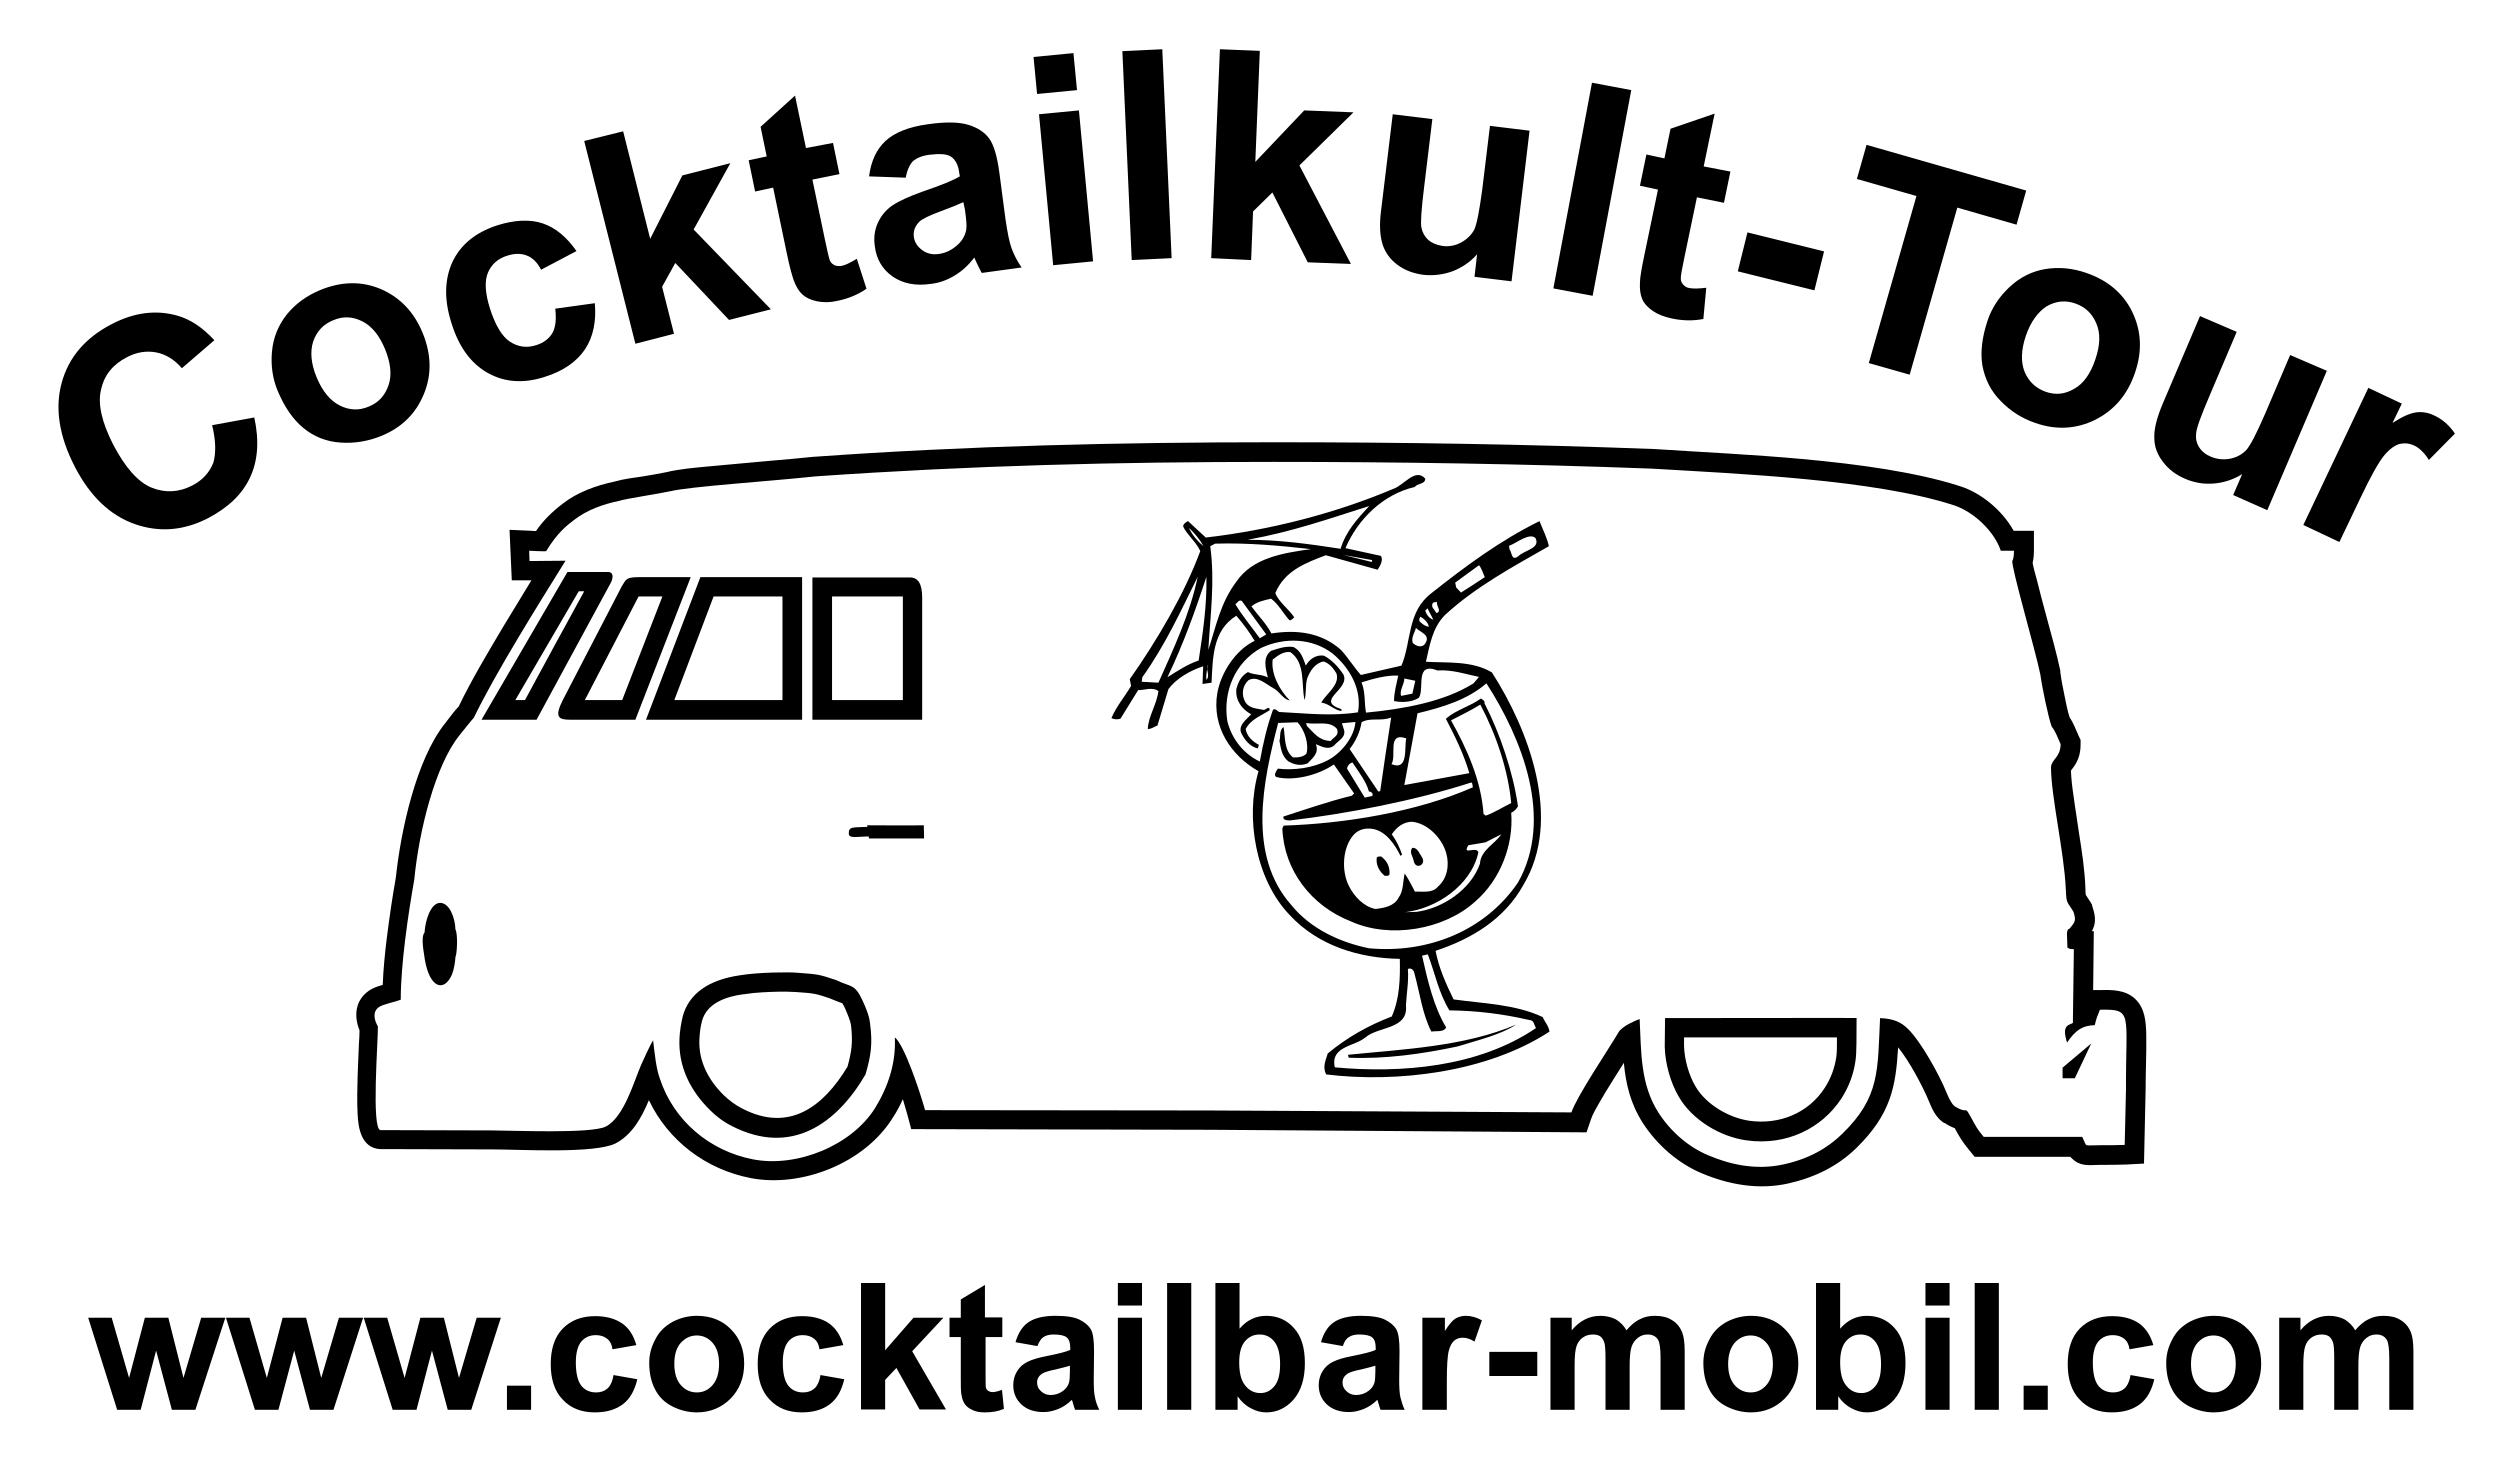 <?xml version="1.0" encoding="utf-8"?>
<!-- Generator: Adobe Illustrator 26.0.3, SVG Export Plug-In . SVG Version: 6.00 Build 0)  -->
<svg version="1.1" id="Ebene_1" xmlns="http://www.w3.org/2000/svg" xmlns:xlink="http://www.w3.org/1999/xlink" x="0px" y="0px"
	 viewBox="0 0 776.7 458.8" style="enable-background:new 0 0 776.7 458.8;" xml:space="preserve">
<style type="text/css">
	.st0{fill-rule:evenodd;clip-rule:evenodd;}
</style>
<path class="st0" d="M160.1,217.5h3c6.1-11.3,12.2-22.5,18.4-33.8h-1.7L160.1,217.5z M193.3,217.5l12.5-32.2c-2.3,0-4.5,0-6.8,0
	c-0.2,0-0.4,0-0.6,0c-5.6,10.7-11.1,21.5-16.7,32.2C185.5,217.5,189.4,217.5,193.3,217.5z M258.5,217.5h22c0-10.7,0-21.3,0-32
	c0-0.1,0-0.1,0-0.2h-22V217.5z M209.5,217.5h33.6v-32.2h-21.4L209.5,217.5z M263.3,331.4c1.3-4.7,1.7-7.7,1.1-12.8
	c-0.2-1.5-1.2-3.8-1.8-5.2c-0.2-0.4-0.6-1.3-0.9-1.7c-0.3-0.1-0.7-0.3-1.1-0.4c-1-0.4-2-0.8-3-1.2c-1.4-0.5-3-1-4.4-1.3
	c-1.9-0.4-4.1-0.4-6-0.6c-3.2-0.2-7.2-0.1-10.4,0.1c-1.9,0.1-3.8,0.3-5.7,0.6l-0.1,0l-0.1,0c-5.2,0.7-11.3,2.7-12.8,8.3
	c-0.5,1.8-0.7,3.7-0.8,5.5c-0.4,6.9,2.8,12.9,7.6,17.6c1.7,1.6,3.4,2.9,5.5,4C245,352,255.7,344,263.3,331.4z M570.7,322.3
	c-15.8,0-31.6,0-47.5,0l0,2.7c0.1,4.1,1.5,9.1,3.6,12.6c3.3,5.6,10.4,9.7,16.7,10.6c9.2,1.3,18.3-2.3,23.4-10.2
	c1.9-2.9,3.1-6.2,3.6-9.6c0.2-1.4,0.2-3,0.2-4.4C570.7,323.5,570.7,322.9,570.7,322.3z M649.9,289.3l0.6,0l-0.2,18.3l2.1,0
	c3.8-0.1,7.8-0.1,10.8,2.6c3.2,2.9,3.5,7.1,3.6,11.2c0.1,5.7-0.2,11.4-0.2,17.1l0,0.1l-0.5,22.9l-5.6,0.3c-2.6,0.1-5.3,0.1-7.9,0.1
	c-2.9,0-5.6,0.6-8.1-1.3c-0.5-0.4-0.9-0.8-1.3-1.2l-29.7,0l-1.8-2.2c-2-2.4-3-4.1-4.4-6.7c-1.1-0.4-2.1-0.9-3.1-1.6l-0.1,0l-0.1,0
	c-2.4-1.5-3.7-4.2-4.7-6.7c-1.7-4.2-6.1-12.6-9.6-16.8c-0.7,12.1-2.2,20.7-12.9,31.2c-5.9,5.8-13.2,9.3-21.3,11.1
	c-9.1,2-18.2,0.4-26.6-3.1c-7.5-3.1-14.1-8.9-18.5-15.7c-3.9-6.1-5.3-12.2-5.9-18.7c-1.1,1.8-2.3,3.6-3.4,5.4
	c-1.5,2.4-3,4.8-4.4,7.3c-0.8,1.4-1.9,3.3-2.4,4.8l-1.4,4.1L375.9,351l-92.8-0.2l-1.2-4.5c-0.3-1-0.8-2.8-1.4-4.8
	c-0.9,2-1.9,3.9-3.1,5.7c-8.6,14-28.2,21.9-44.2,18.8c-13.9-2.7-25.6-11.6-31.6-24.2c-2.3,5.5-5.2,10.7-10.3,13.4
	c-6.4,3.3-29.8,1.9-38,1.9l-35.1-0.1l-0.3,0c-5.6-0.5-6.6-6.4-6.8-10.9c-0.2-3.9-0.1-7.8,0-11.7c0.1-3.3,0.3-6.7,0.4-10
	c0.1-1.4,0.2-2.9,0.2-4.3c-1.8-4.4-1.4-9.3,2.9-12.3c1.3-0.9,2.8-1.4,4.3-1.8c0.2-5,0.7-10,1.3-14.8c0.8-6.3,1.7-12.5,2.8-18.7
	c1.5-14.3,6.3-36.6,15.3-47.8c1.3-1.6,2.7-3.7,4.2-5.2c4.1-8.5,9.1-16.8,13.9-24.9c2.9-4.8,5.8-9.5,8.7-14.3l-6.1,0l-0.7-15.7
	l6.6,0.3c0.5,0,1.1,0.1,1.6,0.1c2.3-3.3,4.8-5.8,8.3-8.5c4.6-3.6,10.5-5.7,16.2-6.9c2.7-0.8,6.1-1.2,8.8-1.6
	c2.4-0.4,4.8-0.8,7.2-1.3c4.1-1,9-1.4,13.2-1.8c6.2-0.6,12.4-1.1,18.6-1.7c4.7-0.4,9.4-0.8,14.1-1.3l0.1,0l0.1,0
	c47.6-3.4,95-4.5,142.7-4.5c39.3,0,78.6,0.6,117.9,2.1l0.1,0l0.1,0c15.3,1,30.6,1.7,45.9,3.1c8.8,0.8,17.6,1.8,26.2,3.2
	c7.8,1.3,15.7,2.9,23.1,5.3c6.5,2.1,13,7.5,16.5,13.8l6.3,0l0,6.1c0,1.3-0.1,2.6-0.4,3.9c0.3,1.7,0.9,3.7,1.3,5.2
	c0.9,3.7,1.9,7.4,2.9,11.1c1.5,5.6,3.2,11.5,4.4,17.2l0,0.2l0,0.2c0.3,2.4,0.8,4.9,1.3,7.3c0.4,2,0.9,4.7,1.6,6.8
	c1.3,1.9,1.8,3.6,2.8,5.7l0.6,1.3l0,1.4c0,2.3-0.5,4.4-1.7,6.3c-0.4,0.7-0.9,1.2-1.3,1.8c0.1,2.6,0.4,5.2,0.8,7.8
	c0.5,3.9,1.2,7.8,1.7,11.6c0.9,5.6,1.8,11.5,2,17.2c0,0.6,0,1.4,0.1,2c0.5,0.8,1,1.5,1.5,2.3l0.4,0.7l0.2,0.8
	C651.2,285,651.1,287.1,649.9,289.3z M640.8,335h3.8l5.1-10.8l-8.9,7.5V335z M149.6,223.6h17.1c7.7-14.3,15.5-28.5,23.2-42.8
	c0.7-1.6,0.6-3.1-1-3.1h-12.6L149.6,223.6z M177.1,223.6c6.8,0,13.5,0,20.3,0l17.2-44.3c-5.2,0-10.4,0-15.6,0
	c-4.4,0-4.4,0.5-5.8,2.8c-6.1,11.8-12.2,23.5-18.3,35.3C172.1,222.9,173.6,223.6,177.1,223.6z M252.4,223.6h34.1c0-13.5,0-24.5,0-38
	c0-4.1-1.2-6.2-3.8-6.2h-30.3l0,0V223.6z M200.7,223.6h48.5v-44.3h-31.6L200.7,223.6z M131.9,289.7c0.2-3.5,1.8-9.1,4.8-9.2
	c3,0,4.7,4.7,4.8,8.3c0.8,1.3,0.5,7.7,0,8.5c-0.1,1.8-0.5,4-1.1,5.5c-2.5,5.6-6.9,4.1-8.4-4.6C131.8,296.3,130.6,291.3,131.9,289.7z
	 M268.9,333.8c-9,15.4-23.1,25.4-41.4,16.1c-2.8-1.4-5-3.1-6.9-5c-6.2-6.1-9.9-13.6-9.5-22.3c0.1-2.3,0.5-4.6,1-6.8
	c1.9-7.1,8.1-11.4,17.8-12.8c6-1,15.6-1,17.6-0.8c6.6,0.5,6.6,0.4,12.3,2.3c4.7,2.3,5.7,1,8.2,6.4c0.8,1.7,2.1,4.7,2.3,7
	C271.2,324.5,270.5,328.2,268.9,333.8z M263.7,259c-0.1-2.3,1.4-1.9,5.7-2.1c0.2,0-0.1-0.5,0.1-0.5c4.3,0,13.1,0.1,17.5,0l0.1,4.1
	l-17.1,0c-0.2,0,0.1-0.5-0.1-0.6C266.9,259.8,263.7,260.7,263.7,259z M517.3,316.3c16.2,0,63.6-0.1,59.5,0c0,5.7,0,10.9-0.3,13
	c-0.6,4.5-2.2,8.6-4.5,12.1c-6,9.1-16.9,14.6-29.3,12.9c-8.2-1.1-16.9-6.3-21.1-13.5c-2.6-4.4-4.3-10.4-4.4-15.7L517.3,316.3z
	 M584.1,316.3c4.2,0.2,6.5,1.2,8.7,3.4c3.9,3.8,9.7,14.1,12.1,20.1c0.5,1.2,1.4,3.2,2.4,3.9c4.3,2.7,2.9-0.4,4.8,3
	c1.9,3.4,2,3.9,4.2,6.5l30.6,0c1.7,3.3,0,2.6,5.5,2.6c2.6,0,5.2,0,7.7-0.1l0.4-17.2c-0.1-23.9,2.3-25-8.1-24.8
	c-0.8,2-1.1,2.6-1.6,4.8c-3.7,0.1-5.9,1.4-8.6,5.4c-1.9-5.8,0.9-5.4,1.8-6.1l0.3-22.9c-1.3-0.1-0.3,0-1.2-0.1l-0.8-0.4
	c0-3.6-0.6-5.6,0.7-5.9c1.8-2.2,2-2.5,1.2-5.2c-2-3.4-2.2-2.2-2.4-7.1c-0.5-11.5-4.6-28.8-4.6-37.9c0.3-2.6,2.9-2.9,3-7.1
	c-1-2.1-1.4-3.7-2.8-5.5c-1-2.7-3-12.3-3.5-16.1c-1.5-7.5-9.2-33.7-8.7-35.4c0,0,0.5-0.5,0.5-3.1l-4.1,0c-2-6-8.4-12.1-14.5-14.1
	c-24.8-8.1-67.2-9.8-93.8-11.4c-39.4-1.5-79.7-2.1-117.6-2.1c-48.9,0-93.4,1.1-142.3,4.5c-16.3,1.7-38.5,3.1-45.1,4.6
	c-3.5,0.8-13.8,2.3-15.9,3c-4.9,1-10,2.8-14,5.9c-2.4,1.8-5.3,4.1-8.7,9.7c-0.1,0.2-5-0.1-5.3-0.1l0.1,3.2l11.2-0.1
	c-8.4,13.5-21.8,34.9-28.5,48.8c-0.7,0.7-3.6,4.4-4.5,5.5c-7.4,9.2-12.5,29.3-14,44.8c-1.9,10.7-4.2,26.3-4.2,37.3
	c-1.8,0.7-5.6,1.4-6.8,2.3c-2,1.4-1.5,3.9-0.3,6c0.1,3.9-2.1,32,0.8,32.2l34.8,0.1c6,0,30.7,1.1,35.2-1.2c5.7-2.9,8.8-14.2,11-19.2
	c0.8-1.8,3-6.6,3.7-7.6c0.5,4.1,0.9,8.6,2.1,11.9c4.3,13.1,15.5,22.5,29,25.1c13.6,2.6,30.6-4.3,37.9-16c4.1-6.7,6.5-14.1,6.1-21.9
	c3,2.3,7.9,17.2,9.4,22.6l88.2,0.1l112.6,0.6c1.9-5.4,11.5-19.5,14.9-25.3c1.4-1.5,2.9-2.2,4-2.7c1.1-0.6,1.8-0.8,2.3-1
	c0.5,10.3,0.2,20.2,5.8,29c3.7,5.8,9.3,10.8,15.7,13.4c6.6,2.8,14.6,4.6,23,2.8c8-1.7,13.9-5.1,18.4-9.5
	C584.2,340.8,583.3,332.3,584.1,316.3z"/>
<path d="M707.8,409.4h6.9v3.9c2.5-3,5.5-4.5,8.9-4.5c1.8,0,3.4,0.4,4.8,1.1c1.3,0.8,2.5,1.9,3.3,3.4c1.3-1.5,2.6-2.7,4.1-3.4
	c1.5-0.8,3-1.1,4.7-1.1c2.1,0,3.9,0.4,5.3,1.3c1.5,0.9,2.5,2.1,3.2,3.8c0.5,1.2,0.8,3.2,0.8,5.9V438h-7.5v-16.3
	c0-2.8-0.3-4.7-0.8-5.5c-0.7-1.1-1.8-1.6-3.2-1.6c-1.1,0-2.1,0.3-3,1c-0.9,0.7-1.6,1.6-2,2.8c-0.4,1.2-0.6,3.2-0.6,5.9V438h-7.5
	v-15.6c0-2.8-0.1-4.6-0.4-5.4c-0.3-0.8-0.7-1.4-1.2-1.8c-0.6-0.4-1.3-0.6-2.3-0.6c-1.2,0-2.2,0.3-3.1,0.9c-0.9,0.6-1.6,1.5-2,2.7
	c-0.4,1.2-0.6,3.1-0.6,5.9V438h-7.5V409.4z M680.7,423.8c0,2.8,0.7,5,2,6.5c1.3,1.5,3,2.3,5,2.3c2,0,3.6-0.8,4.9-2.3
	c1.3-1.5,2-3.7,2-6.6c0-2.8-0.7-5-2-6.5c-1.3-1.5-3-2.3-4.9-2.3c-2,0-3.6,0.8-5,2.3C681.4,418.8,680.7,420.9,680.7,423.8z
	 M673,423.4c0-2.5,0.6-4.9,1.9-7.3c1.2-2.4,3-4.1,5.3-5.4c2.3-1.2,4.8-1.9,7.6-1.9c4.3,0,7.9,1.4,10.6,4.2c2.8,2.8,4.1,6.4,4.1,10.7
	c0,4.3-1.4,7.9-4.2,10.8c-2.8,2.8-6.3,4.3-10.5,4.3c-2.6,0-5.1-0.6-7.5-1.8c-2.4-1.2-4.2-2.9-5.4-5.2
	C673.6,429.4,673,426.6,673,423.4z M669,417.9l-7.4,1.3c-0.2-1.5-0.8-2.6-1.7-3.3c-0.9-0.7-2-1.1-3.5-1.1c-1.9,0-3.4,0.7-4.5,2
	c-1.1,1.3-1.7,3.5-1.7,6.5c0,3.4,0.6,5.8,1.7,7.2c1.1,1.4,2.7,2.1,4.6,2.1c1.4,0,2.6-0.4,3.5-1.2c0.9-0.8,1.6-2.2,1.9-4.2l7.4,1.3
	c-0.8,3.4-2.2,6-4.4,7.7c-2.2,1.7-5.1,2.6-8.8,2.6c-4.2,0-7.5-1.3-10-4c-2.5-2.6-3.7-6.3-3.7-11c0-4.7,1.2-8.4,3.7-11
	c2.5-2.6,5.9-3.9,10.1-3.9c3.5,0,6.2,0.8,8.3,2.2C666.6,412.6,668.1,414.8,669,417.9z M628.7,438v-7.5h7.5v7.5H628.7z M613.5,438
	v-39.4h7.5V438H613.5z M598.2,438v-28.6h7.5V438H598.2z M598.2,405.6v-7h7.5v7H598.2z M571.7,423.2c0,3,0.5,5.2,1.4,6.6
	c1.3,2,3,3,5.2,3c1.7,0,3.1-0.7,4.3-2.1c1.2-1.4,1.8-3.7,1.8-6.8c0-3.3-0.6-5.6-1.8-7.1s-2.7-2.2-4.6-2.2c-1.8,0-3.3,0.7-4.5,2.1
	C572.3,418.1,571.7,420.3,571.7,423.2z M564.2,438v-39.4h7.5v14.2c2.3-2.7,5.1-4,8.3-4c3.5,0,6.4,1.3,8.6,3.8
	c2.3,2.5,3.4,6.1,3.4,10.9c0,4.9-1.2,8.6-3.5,11.3c-2.3,2.6-5.1,4-8.5,4c-1.6,0-3.2-0.4-4.8-1.3c-1.6-0.8-3-2.1-4.1-3.7v4.2H564.2z
	 M536.9,423.8c0,2.8,0.7,5,2,6.5c1.3,1.5,3,2.3,5,2.3c2,0,3.6-0.8,4.9-2.3c1.3-1.5,2-3.7,2-6.6c0-2.8-0.7-5-2-6.5
	c-1.3-1.5-3-2.3-4.9-2.3c-2,0-3.6,0.8-5,2.3C537.6,418.8,536.9,420.9,536.9,423.8z M529.2,423.4c0-2.5,0.6-4.9,1.9-7.3
	c1.2-2.4,3-4.1,5.3-5.4c2.3-1.2,4.8-1.9,7.6-1.9c4.3,0,7.9,1.4,10.6,4.2c2.8,2.8,4.1,6.4,4.1,10.7c0,4.3-1.4,7.9-4.2,10.8
	c-2.8,2.8-6.3,4.3-10.5,4.3c-2.6,0-5.1-0.6-7.5-1.8c-2.4-1.2-4.2-2.9-5.4-5.2C529.8,429.4,529.2,426.6,529.2,423.4z M481.4,409.4
	h6.9v3.9c2.5-3,5.5-4.5,8.9-4.5c1.8,0,3.4,0.4,4.8,1.1c1.3,0.8,2.5,1.9,3.3,3.4c1.3-1.5,2.6-2.7,4.1-3.4c1.5-0.8,3-1.1,4.7-1.1
	c2.1,0,3.9,0.4,5.3,1.3c1.5,0.9,2.5,2.1,3.2,3.8c0.5,1.2,0.8,3.2,0.8,5.9V438h-7.5v-16.3c0-2.8-0.3-4.7-0.8-5.5
	c-0.7-1.1-1.8-1.6-3.2-1.6c-1.1,0-2.1,0.3-3,1c-0.9,0.7-1.6,1.6-2,2.8c-0.4,1.2-0.6,3.2-0.6,5.9V438h-7.5v-15.6
	c0-2.8-0.1-4.6-0.4-5.4c-0.3-0.8-0.7-1.4-1.2-1.8c-0.6-0.4-1.3-0.6-2.3-0.6c-1.2,0-2.2,0.3-3.1,0.9c-0.9,0.6-1.6,1.5-2,2.7
	c-0.4,1.2-0.6,3.1-0.6,5.9V438h-7.5V409.4z M462.7,427.5v-7.5h14.9v7.5H462.7z M449.4,438h-7.5v-28.6h7v4.1c1.2-1.9,2.3-3.2,3.2-3.8
	c1-0.6,2.1-0.9,3.3-0.9c1.7,0,3.4,0.5,5,1.4l-2.3,6.6c-1.3-0.8-2.5-1.2-3.6-1.2c-1.1,0-2,0.3-2.7,0.9c-0.7,0.6-1.3,1.6-1.7,3.2
	c-0.4,1.5-0.6,4.7-0.6,9.6V438z M427.3,424.3c-1,0.3-2.5,0.7-4.6,1.2c-2.1,0.4-3.5,0.9-4.1,1.3c-1,0.7-1.5,1.6-1.5,2.7
	c0,1.1,0.4,2,1.2,2.7c0.8,0.8,1.8,1.2,3,1.2c1.4,0,2.7-0.4,3.9-1.3c0.9-0.7,1.5-1.5,1.8-2.5c0.2-0.6,0.3-1.9,0.3-3.7V424.3z
	 M417.2,418.2l-6.8-1.2c0.8-2.8,2.1-4.9,4-6.2c1.9-1.3,4.7-2,8.4-2c3.4,0,5.9,0.4,7.5,1.2c1.6,0.8,2.8,1.8,3.5,3
	c0.7,1.2,1,3.5,1,6.8l-0.1,8.8c0,2.5,0.1,4.4,0.4,5.6s0.7,2.5,1.3,3.8h-7.5c-0.2-0.5-0.4-1.2-0.7-2.2c-0.1-0.4-0.2-0.7-0.3-0.9
	c-1.3,1.3-2.7,2.2-4.1,2.8c-1.5,0.6-3,1-4.7,1c-2.9,0-5.2-0.8-6.9-2.4c-1.7-1.6-2.5-3.6-2.5-6c0-1.6,0.4-3,1.2-4.3
	c0.8-1.3,1.8-2.2,3.2-2.9c1.4-0.7,3.4-1.3,6-1.8c3.5-0.7,6-1.3,7.3-1.9v-0.8c0-1.5-0.4-2.5-1.1-3.1c-0.7-0.6-2.1-0.9-4.1-0.9
	c-1.3,0-2.4,0.3-3.1,0.8C418.2,415.9,417.6,416.9,417.2,418.2z M385,423.2c0,3,0.5,5.2,1.4,6.6c1.3,2,3,3,5.2,3
	c1.7,0,3.1-0.7,4.3-2.1c1.2-1.4,1.8-3.7,1.8-6.8c0-3.3-0.6-5.6-1.8-7.1s-2.7-2.2-4.6-2.2c-1.8,0-3.3,0.7-4.5,2.1
	C385.6,418.1,385,420.3,385,423.2z M377.6,438v-39.4h7.5v14.2c2.3-2.7,5.1-4,8.3-4c3.5,0,6.4,1.3,8.6,3.8c2.3,2.5,3.4,6.1,3.4,10.9
	c0,4.9-1.2,8.6-3.5,11.3c-2.3,2.6-5.1,4-8.5,4c-1.6,0-3.2-0.4-4.8-1.3c-1.6-0.8-3-2.1-4.1-3.7v4.2H377.6z M362.6,438v-39.4h7.5V438
	H362.6z M347.3,438v-28.6h7.5V438H347.3z M347.3,405.6v-7h7.5v7H347.3z M332.4,424.3c-1,0.3-2.5,0.7-4.6,1.2
	c-2.1,0.4-3.5,0.9-4.1,1.3c-1,0.7-1.5,1.6-1.5,2.7c0,1.1,0.4,2,1.2,2.7c0.8,0.8,1.8,1.2,3,1.2c1.4,0,2.7-0.4,3.9-1.3
	c0.9-0.7,1.5-1.5,1.8-2.5c0.2-0.6,0.3-1.9,0.3-3.7V424.3z M322.3,418.2l-6.8-1.2c0.8-2.8,2.1-4.9,4-6.2c1.9-1.3,4.7-2,8.4-2
	c3.4,0,5.9,0.4,7.5,1.2c1.6,0.8,2.8,1.8,3.5,3c0.7,1.2,1,3.5,1,6.8l-0.1,8.8c0,2.5,0.1,4.4,0.4,5.6c0.2,1.2,0.7,2.5,1.3,3.8H334
	c-0.2-0.5-0.4-1.2-0.7-2.2c-0.1-0.4-0.2-0.7-0.3-0.9c-1.3,1.3-2.7,2.2-4.1,2.8c-1.5,0.6-3,1-4.7,1c-2.9,0-5.2-0.8-6.9-2.4
	c-1.7-1.6-2.5-3.6-2.5-6c0-1.6,0.4-3,1.2-4.3c0.8-1.3,1.8-2.2,3.2-2.9c1.4-0.7,3.4-1.3,6-1.8c3.5-0.7,6-1.3,7.3-1.9v-0.8
	c0-1.5-0.4-2.5-1.1-3.1c-0.7-0.6-2.1-0.9-4.1-0.9c-1.3,0-2.4,0.3-3.1,0.8C323.4,415.9,322.8,416.9,322.3,418.2z M311.4,409.4v6h-5.2
	V427c0,2.3,0,3.7,0.1,4.1c0.1,0.4,0.3,0.7,0.7,1c0.3,0.2,0.8,0.4,1.3,0.4c0.7,0,1.7-0.2,3-0.7l0.6,5.9c-1.8,0.8-3.7,1.1-6,1.1
	c-1.4,0-2.6-0.2-3.7-0.7c-1.1-0.5-1.9-1.1-2.4-1.8c-0.5-0.7-0.9-1.7-1.1-3c-0.2-0.9-0.2-2.7-0.2-5.4v-12.5h-3.5v-6h3.5v-5.7l7.5-4.5
	v10.1H311.4z M267.5,438v-39.4h7.5v20.9l8.8-10.1h9.3l-9.7,10.4l10.5,18.1h-8.2l-7.2-12.9l-3.5,3.7v9.2H267.5z M262,417.9l-7.4,1.3
	c-0.2-1.5-0.8-2.6-1.7-3.3c-0.9-0.7-2-1.1-3.5-1.1c-1.9,0-3.4,0.7-4.5,2c-1.1,1.3-1.7,3.5-1.7,6.5c0,3.4,0.6,5.8,1.7,7.2
	c1.1,1.4,2.7,2.1,4.6,2.1c1.4,0,2.6-0.4,3.5-1.2c0.9-0.8,1.6-2.2,1.9-4.2l7.4,1.3c-0.8,3.4-2.2,6-4.4,7.7c-2.2,1.7-5.1,2.6-8.8,2.6
	c-4.2,0-7.5-1.3-10-4c-2.5-2.6-3.7-6.3-3.7-11c0-4.7,1.2-8.4,3.7-11c2.5-2.6,5.9-3.9,10.1-3.9c3.5,0,6.2,0.8,8.3,2.2
	C259.6,412.6,261.1,414.8,262,417.9z M209.5,423.8c0,2.8,0.7,5,2,6.5c1.3,1.5,3,2.3,5,2.3c2,0,3.6-0.8,4.9-2.3c1.3-1.5,2-3.7,2-6.6
	c0-2.8-0.7-5-2-6.5c-1.3-1.5-3-2.3-4.9-2.3c-2,0-3.6,0.8-5,2.3C210.1,418.8,209.5,420.9,209.5,423.8z M201.7,423.4
	c0-2.5,0.6-4.9,1.9-7.3c1.2-2.4,3-4.1,5.3-5.4c2.3-1.2,4.8-1.9,7.6-1.9c4.3,0,7.9,1.4,10.6,4.2c2.8,2.8,4.1,6.4,4.1,10.7
	c0,4.3-1.4,7.9-4.2,10.8c-2.8,2.8-6.3,4.3-10.5,4.3c-2.6,0-5.1-0.6-7.5-1.8c-2.4-1.2-4.2-2.9-5.4-5.2
	C202.3,429.4,201.7,426.6,201.7,423.4z M197.7,417.9l-7.4,1.3c-0.2-1.5-0.8-2.6-1.7-3.3c-0.9-0.7-2-1.1-3.5-1.1
	c-1.9,0-3.4,0.7-4.5,2c-1.1,1.3-1.7,3.5-1.7,6.5c0,3.4,0.6,5.8,1.7,7.2c1.1,1.4,2.7,2.1,4.6,2.1c1.4,0,2.6-0.4,3.5-1.2
	c0.9-0.8,1.6-2.2,1.9-4.2l7.4,1.3c-0.8,3.4-2.2,6-4.4,7.7c-2.2,1.7-5.1,2.6-8.8,2.6c-4.2,0-7.5-1.3-10-4c-2.5-2.6-3.7-6.3-3.7-11
	c0-4.7,1.2-8.4,3.7-11c2.5-2.6,5.9-3.9,10.1-3.9c3.5,0,6.2,0.8,8.3,2.2C195.4,412.6,196.8,414.8,197.7,417.9z M157.5,438v-7.5h7.5
	v7.5H157.5z M122,438l-9-28.6h7.3l5.4,18.7l4.9-18.7h7.3l4.7,18.7l5.5-18.7h7.5l-9.2,28.6h-7.3l-4.9-18.4l-4.8,18.4H122z M79.2,438
	l-9-28.6h7.3l5.4,18.7l4.9-18.7h7.3l4.7,18.7l5.5-18.7h7.5l-9.2,28.6h-7.3l-4.9-18.4L86.5,438H79.2z M36.4,438l-9-28.6h7.3l5.4,18.7
	l4.9-18.7h7.3l4.7,18.7l5.5-18.7h7.5L60.7,438h-7.3l-4.9-18.4L43.7,438H36.4z"/>
<path class="st0" d="M461.5,261.7l4.9-2.5c-1.8,2.9-6.4,4.9-6.6,9.1c-2.8,8.1-11.7,14-19.8,15l-3.5,0.1c9.8-1.1,20.6-8.4,22.8-18.6
	c-0.6-2.1-5.2,1.2-3.1-2.2L461.5,261.7z M441.7,266.2c-0.7-1-1.3-2.9-2.9-2.8c-1.1,1.3,0.2,2.8,0.4,4
	C439.7,270.4,443.4,268.7,441.7,266.2z M431.7,271.5c0.1-2.2-0.7-4-2.6-5.4c-0.5,0-1.4-0.1-1.4,0.6c-0.2,2.2,0.9,4.1,2.5,5.4
	C430.8,272.1,431.7,272.2,431.7,271.5z M434.5,278.9c1.6-2.1,1.3-5,1.9-7.5c1.2,1.5,4,7.3,3.2,5.6c2.2-0.1,5.4,0.6,7.1-1.5
	c2.9-2.5,3.7-6.7,2.6-10.5c-1.3-4.6-5.8-9.3-10.7-9.7c-2.7,0.1-4.7,1.7-6.2,3.9c1.4,1.9,2.4,4,3.2,6.3l-0.5,0.4
	c-1.6-3.3-4.5-7.8-8.8-8.4c-2.2-0.3-4.1,0.2-5.6,1.7c-3.7,4-4,11.4-1.6,16.1c1.6,3.2,4.6,6.4,8.2,7.1
	C430.1,282.1,433.2,281.5,434.5,278.9z M440.2,149.5l-1.3,0.3L440.2,149.5z M369.4,164c1.8,1.7,3.5,3.8,4.5,5.7
	C372.1,168.2,370.2,166,369.4,164z M387.6,167.7c13.8-2.5,24.6-6.3,37.8-10.5c-3.7,4-7.3,7.9-8.9,13.3
	C406.8,169,397.3,167.7,387.6,167.7z M426.3,174l-0.1,0.6l-8.9-2.2L426.3,174z M469,170.7l-0.2-1.1c2.6-1,6.2-4.1,8.2-2.5
	c1.8,3.3-3.5,3.8-5.4,5.8C469.5,174.3,469.8,171.7,469,170.7z M452.4,182.5l-0.3-1.5l7.4-5.4c0.9,1.1,1.2,2.5,1.8,3.7
	c-2.4,1.6-5,3.3-7.4,4.8L452.4,182.5z M383.8,187.7c0.7-0.4,1-1.5,2-1l7.6,10.4l-2,1.2C388.8,194.7,386,191.4,383.8,187.7z
	 M376,169.7l1.5-0.8c10.1-0.3,20,0.6,29.8,1.7c-8.7,1.2-18.1,2.7-23.1,10c-5.1,6.7-6.4,14.1-8.8,21.3
	C376,191.3,377.5,180.8,376,169.7z M445,188.6c-0.1-0.6-0.1-1,0.3-1.4l1.1-0.2c-0.1,1.6,1.6,2.8-0.1,3.5L445,188.6z M442.8,189.7
	l0.7-0.7l1.8,3.5C444,192.2,443.1,190.8,442.8,189.7z M362.7,210.4c4.9-10.2,8.7-20.7,12.1-31.2c0.2,8.9-1.1,17.4-2.4,26
	C368.9,206.4,365.9,208.4,362.7,210.4z M441,193c-0.1-0.4-0.1-1,0.3-1.4c1,0.5,2.5,1.9,2.6,3.1C442.7,194.6,441.7,193.7,441,193z
	 M354.9,210.4c7.2-10.1,12-20.7,17.2-31.2c-2.3,11.3-7.6,22.6-12.2,32.9l-5.2-0.3L354.9,210.4z M375.2,206.5
	c-0.7,1.5,0.9,3.4-0.4,4.7C374.6,209.5,375.1,208.1,375.2,206.5z M438.9,199.7c-0.5-1.7,0.6-3.1,1-4.6c1.5,1.4,4.6,2.2,2.9,4.8
	C441.8,201.5,439.8,200.7,438.9,199.7z M347.4,222l2.3-3.7L347.4,222z M358.6,223.4l0.8-2.8L358.6,223.4z M435.3,216.2
	c-0.6-1.7,1-3.6,1-5.4l3.4,0.7l-0.9,4L435.3,216.2z M424.4,221.4c-0.6-2.9-0.1-6.2-1.4-9.4c3.5-1.1,7.8-2.3,11.4-2.1
	c-0.5,2.6-1.3,5.1-1.3,7.9c2.4,0.5,5.5,0.4,7.7-1c1.9-2.8-1.4-11.3,5.8-8.5c4.5-0.3,8.6,1.1,12.9,2l-1.7,2
	C448.6,218.1,435.8,220.3,424.4,221.4z M385.5,227.4c-0.6-2.4,1.9-3.9,3.2-5.5c-2.8-1.5-4.9-4.2-4.6-7.8c0.6-2.2,1.4-4,3.6-5.3
	c2,1,4.3,0.6,6.2,1.7c-0.7-2.8-1.7-6.3,1-8.3c2.4-0.8,4.5-1.5,6.9-1.2c2.5,1.2,3.1,3.8,3.9,5.8c1-1.9,3.1-3.5,5.6-3.1
	c2.5,1.3,4.6,3.6,6.1,5.9c2.1,4.7-9.1,8-0.7,10.7l0.1,0.6c-2.2-0.2-4-2.4-6.3-2.6c1.4-2.7,5.9-5.5,4.7-9.1c-0.9-1.5-2.1-3.1-4-3.7
	c-2.6,0.5-4.2,2.9-5.1,5.3c-0.6,2.2-0.2,4.6-0.8,6.7c-1.1-4.8,0.4-11.5-4.4-14.9c-2.2-0.3-3.9,1.1-5.5,2.3
	c-0.6,4.4,2.1,9.5,5.3,12.7c-2.1-0.3-3.1-2.8-5.1-3.8c-2.5-1.4-5-3.9-7.7-2.5c-2,1.8-2.3,4.7-0.9,7c1.3,1.8,3.4,1.8,5.3,2.2
	c1,0.4,1.9-1.6,2.2,0.1c-2.6,1.8-5.8,2.7-7.5,5.9c0.4,2.3,2.2,3.9,4.1,4.9l-0.3,1.1C388.4,232.1,386.4,229.6,385.5,227.4z
	 M406,225.5l-0.2-0.9c3.2,0.7,7.3-0.9,9.6,1.9c0.7,2-0.9,2.4-2,3.7C409.8,230.1,408.3,227.8,406,225.5z M381.3,224
	c-1.4-9.2,2.4-18.2,10.5-22.7c7.3-3.4,15.9-3.1,22.3,1.8c5.2,4.4,9.1,11,7.8,18.2c-8.3,1.3-16.3,0.3-24.5-0.1
	c-0.6-0.3-1.1-1.2-1.9-0.7c-1.9,5.2-3.1,10.6-4.1,16.1C386.4,234.2,382.7,229.7,381.3,224z M432.3,237.4c1.7-2.6-1.5-10.1,4.6-8
	C436.2,232.3,437.7,239.6,432.3,237.4z M419.3,232.7c1.8-2.2,3.3-5.4,3.7-8.3c2.7-1.6,6.1-0.2,9.2-1.5c-1.2,7.6-2.3,15.3-3.4,22.9
	l-0.6,0.1L419.3,232.7z M418.5,238.8c0.1-0.9,0.9-1.8,1.7-1.9c1.9,2.9,4.2,5.8,5.1,9c0.7,0,1.5,0.7,1,1.4l-2.3,0.5L418.5,238.8z
	 M460.9,252.9c-0.7-10.4-5.2-20.4-10.1-29.1c3.1-1.6,6.2-3.1,9.1-4.9c5,9.4,8.7,20.6,9.6,30.6c-2.7,1.3-5.1,2.9-7.9,3.9L460.9,252.9
	z M401.2,281.2c-13.8-15.6-8.8-38.5-4.1-56.6l6-0.2c2.3,2.4,3.6,6.9,2.8,9.7c-0.9,1.1-2.8,1.3-4.2,1.2c-2.8-2.2-2.4-6.4-2.9-9.4
	c-1.4,0.8-0.9,2.9-1.3,4.3c0.5,2.4,0.6,4.5,2.7,6.3c1.9,1.1,3.8,1.5,6,0.7c1.6-1.7,3.7-3.2,2.6-6c1.7,0.6,3.7,2,5.7,0.4
	c1.2-1.5,3.6-2.4,3.1-4.7l-0.7-2.2l4.2-0.4c-0.3,4.7-4.5,9.8-8.6,11.9c-4.5,2.4-10.5,3.2-15.5,2.6c-0.5,0.8-1.4,1.9-0.5,2.6
	c5.6,1.4,13.3-0.7,17.9-3.9l6.3,9l-0.7,0.7c-7.3,1.8-14.5,4.3-21.3,6.5c-0.1,1.3,1.3,1.1,2,1.2c17.4-2,39.1-6.2,56.4-11.8
	c0.5,0.2,0.3,1,0.5,1.5c-17.5,7.7-40,11.3-58.8,11.9l-0.4,0.9c0.5,13,9,24.1,21.4,28.9c12,5.4,28.8,2.6,38.5-6.2
	c7.8-6.7,12-17.6,11.2-27.6c0.9-0.4,1.6-1.1,2.1-2c-1.5-10.6-5.6-22.7-10.4-32c0.2-0.8-0.6-1.1-1.1-1.5c-3.4,2.5-7.7,3.5-10.9,6.3
	c2.8,5.4,5.5,10.8,7.3,16.9l-20.2,3.7l4.1-22.3c7.9-1.9,15.5-4.2,21.4-9.3c11.1,17.2,21,42.1,9.8,61.9
	c-10.3,15.1-28.1,22.1-46.3,20.4C416.4,292.8,407.2,288.6,401.2,281.2z M419,328.6l-0.2-0.9c16.8-1.7,36.2-2.5,52.3-9.4
	c-5.1,3.3-12.2,4.9-18.2,6.8C442.1,327.4,430.3,329.1,419,328.6z M414.7,331.6c-1.5-6.6,6.3-6.5,9.5-9.3c4.1-3.5,13.4-2.4,12.6-10
	c0.2-3.8,0.9-7.4,0.6-11.2c0.7-0.6,1.9,0.2,2,1.2c1.7,6.1,2.5,12.8,5.3,18.2c1.5-0.3,3.8,0.3,4.6-1.3c-3.9-6.4-5.8-14.8-7.5-22.3
	l1.8-0.4c2.3,6.1,3.4,12,6.7,17.4c8.5,0.1,16.7,1.1,24.8,3c1.5,0,1.5,1.5,2.1,2.5C459.3,331.6,435.2,333.5,414.7,331.6z M412,333.8
	c-1.2-2.4-0.1-4.4,0.5-6.5c6-5,12.6-8.7,19.9-11.5c2.5-5.7,2.6-11.8,2.5-17.9c-12.5-0.2-25.3-4-34.2-13.6
	c-10.6-11-13.9-30.3-9.7-44.7c-8.5-4.8-14.6-13.8-12.8-24.3c1.1-6.3,5.7-13.4,11.6-16.2c-1.7-2.8-3.6-5.4-5.7-7.8
	c-7.5,4.6-7.3,13.5-7.7,20.8l-2.8,0.4l0.2-5.5c-4,1.3-8.4,3.8-10.8,7.1l-3.4,11.3c-0.9,0.3-1.8,1.1-3,1.1c0.1-3.8,2.8-7.7,3.3-11.8
	c-1.9-1.4-4.6-0.2-6.3-0.3l-5.5,8.9c-1.1,0.3-2,0.2-2.8-0.2c1.5-3.6,4.1-6.6,6.1-10l-0.4-2.1c8.4-11.9,17.1-26.7,21.9-39.8
	c-1.3-2.9-4.1-5-5.3-7.6c-0.1-0.7,0.8-1.4,1.5-1.7l5.5,5.1c20.1-2.3,40.5-7.6,58.2-15.1c3.3-1,6.9-6.7,10-3.2c0,1.8-2.4,1.4-3.3,2.6
	c-9.9,2.3-17.7,10.1-21.5,19l11,2.4c0.9,1.3-0.3,3.2-1,4.3l-16.1-4.5c-6.3,2.4-12.8,4.8-15.7,11.8c1.3,3,4.2,4.9,5.9,7.5
	c-0.5,0.3-0.8,1-1.5,0.9c-2-2.2-3.3-4.9-5.7-6.7c-2.3,0.5-4.5,1-6.1,2.4c2.1,2.9,4.6,5.3,6.2,8.4c7.8-1.2,15.4-0.4,21.6,5.1
	c2.3,2.5,4.1,5.5,6.2,7.8l12.6-2.9c3.2-7.6,1.7-16.7,9.3-22.5c10.6-8.4,21.4-16.4,33.6-22.4c1,2.6,2.4,5.3,2.9,7.8
	c-11.2,6.4-22.6,12.5-32.2,21.3c-4.1,4.1-4.8,9.6-6,14.6c6.7,0.4,14.2-0.4,20.5,3.3c11.5,17.9,22,45.7,9.8,66
	c-5.9,10.7-16.1,16.8-27.3,20.5c1,5.3,3.3,10.4,5.6,15.1c9.3,1.3,19.3,1.5,27.7,5.5c0.6,1.5,1.8,2.6,2.1,4.5
	C462,333.2,433.9,336.5,412,333.8z"/>
<path d="M726.8,168.4l-11.2-5.3l20.2-42.6l10.4,4.9l-2.9,6c3.1-2,5.6-3.1,7.5-3.3c1.9-0.2,3.7,0.1,5.5,1c2.6,1.2,4.7,3.1,6.4,5.6
	l-8.1,8.2c-1.3-2.1-2.8-3.6-4.4-4.4c-1.6-0.8-3.1-0.9-4.6-0.6c-1.5,0.4-3.1,1.5-4.8,3.5c-1.7,2-4.3,6.6-7.7,13.8L726.8,168.4z
	 M693.8,153.8l2.8-6.5c-2.6,1.6-5.4,2.6-8.6,2.9c-3.2,0.3-6.2-0.2-9-1.4c-2.9-1.2-5.3-3-7-5.3c-1.8-2.3-2.7-4.8-2.7-7.5
	c-0.1-2.8,0.8-6.2,2.5-10.3l11.7-27.5l11.4,4.9l-8.5,20c-2.6,6.1-4,9.9-4.1,11.5c-0.2,1.6,0.1,3,0.9,4.3c0.8,1.3,2,2.3,3.7,3
	c2,0.8,3.9,1,6,0.6c2-0.4,3.6-1.3,4.9-2.6c1.3-1.4,3.2-5.1,5.9-11.3l7.8-18.3l11.4,4.9l-18.5,43.3L693.8,153.8z M629.4,104.3
	c-1.5,4.4-1.6,8.2-0.4,11.2c1.3,3.1,3.5,5.1,6.5,6.2c3.1,1.1,6,0.8,8.9-0.9c2.9-1.6,5.1-4.7,6.6-9.2c1.5-4.4,1.6-8.1,0.3-11.1
	c-1.3-3.1-3.4-5.1-6.5-6.2c-3.1-1.1-6.1-0.8-9,0.9C633.2,96.9,630.9,99.9,629.4,104.3z M617.5,99.6c1.3-3.9,3.6-7.4,6.8-10.4
	c3.2-3,6.9-4.9,11.1-5.6c4.2-0.7,8.5-0.3,12.8,1.2c6.7,2.3,11.5,6.4,14.3,12.2c2.8,5.9,3.1,12.1,0.8,18.8
	c-2.3,6.8-6.4,11.6-12.3,14.6c-5.9,2.9-12.1,3.3-18.7,1c-4.1-1.4-7.7-3.7-10.7-6.8c-3.1-3.1-4.9-6.8-5.7-11
	C615.2,109.4,615.8,104.7,617.5,99.6z M580.6,112.8l14.8-51.9l-18.5-5.3l3-10.6l49.6,14.2l-3,10.6l-18.4-5.3l-14.8,51.9L580.6,112.8
	z M539.9,84.3l3-12.1l23.8,5.9l-3,12.1L539.9,84.3z M537.6,53.3l-2,9.7l-8.4-1.7l-3.9,18.7c-0.8,3.8-1.2,6-1.1,6.7
	c0,0.7,0.3,1.2,0.8,1.8c0.5,0.5,1.1,0.9,1.9,1c1.1,0.2,2.8,0.2,5.2-0.1l-0.9,9.7c-3.1,0.6-6.4,0.6-10-0.2c-2.2-0.5-4.1-1.2-5.7-2.3
	c-1.6-1.1-2.7-2.3-3.3-3.7c-0.6-1.4-0.8-3.1-0.7-5.1c0-1.5,0.5-4.4,1.4-8.7l4.2-20.2l-5.6-1.2l2-9.7l5.6,1.2l1.9-9.2l13.7-4.7
	l-3.4,16.4L537.6,53.3z M482.6,89.6l12-63.9l12.2,2.3l-12,63.9L482.6,89.6z M458.1,86l0.8-7c-2,2.3-4.5,4-7.4,5.2
	c-3,1.1-6,1.5-9.1,1.2c-3.2-0.4-5.9-1.4-8.2-3.1c-2.3-1.7-3.9-3.9-4.7-6.5c-0.8-2.6-1-6.2-0.4-10.6l3.6-29.7L445,37l-2.6,21.5
	c-0.8,6.6-1.1,10.6-0.8,12.2c0.3,1.5,1,2.8,2.1,3.8c1.1,1,2.6,1.6,4.4,1.9c2.1,0.3,4.1-0.1,5.9-1.1c1.8-1,3.1-2.3,4-3.9
	c0.8-1.7,1.6-5.8,2.5-12.5l2.4-19.8l12.3,1.5l-5.6,46.8L458.1,86z M376.3,80.2l2.7-64.9l12.4,0.5L390,50.3l15.2-16l15.3,0.6
	l-16.8,16.5l16,30.6l-13.4-0.5l-11-21.7l-6,5.9l-0.6,15.1L376.3,80.2z M351.6,80.8l-2.9-64.9l12.4-0.6l2.9,64.9L351.6,80.8z
	 M327.2,82.4l-4.4-46.9l12.4-1.2l4.4,46.9L327.2,82.4z M322.2,29.2l-1.1-11.5l12.4-1.2l1.1,11.5L322.2,29.2z M299.3,62.8
	c-1.5,0.7-3.9,1.7-7.2,2.9c-3.3,1.2-5.5,2.3-6.4,3.1c-1.4,1.4-2,2.9-1.8,4.7c0.2,1.7,1.1,3.1,2.6,4.2c1.5,1.1,3.2,1.5,5.2,1.2
	c2.2-0.3,4.2-1.3,6.1-3.1c1.3-1.3,2.1-2.8,2.4-4.5c0.2-1.1,0-3.1-0.4-6.1L299.3,62.8z M281.4,55.2l-11.4-0.4c0.6-4.7,2.3-8.4,5.1-11
	c2.8-2.6,7.2-4.4,13.2-5.2c5.5-0.8,9.7-0.7,12.6,0.2c2.9,0.9,5,2.3,6.4,4.2c1.4,1.9,2.5,5.4,3.2,10.8l1.9,14.4
	c0.6,4.1,1.2,7.1,1.9,9c0.7,1.9,1.7,3.9,3.1,5.9L305,84.8c-0.4-0.8-1-1.9-1.7-3.4c-0.3-0.7-0.5-1.2-0.6-1.4
	c-1.8,2.4-3.8,4.2-6.1,5.6c-2.3,1.4-4.7,2.3-7.4,2.6c-4.8,0.7-8.7-0.1-11.9-2.3c-3.1-2.2-5-5.3-5.5-9.3c-0.4-2.6-0.1-5.1,0.9-7.3
	c1-2.2,2.5-4.1,4.6-5.5c2.1-1.4,5.2-2.8,9.4-4.3c5.6-1.9,9.5-3.5,11.5-4.7l-0.2-1.2c-0.3-2.4-1.2-4-2.5-4.9c-1.3-0.9-3.6-1-6.9-0.6
	c-2.2,0.3-3.8,1-5,2C282.6,51.2,281.8,52.9,281.4,55.2z M258.8,44.4l2,9.7l-8.4,1.7l3.9,18.7c0.8,3.8,1.3,6,1.6,6.6
	c0.3,0.6,0.8,1,1.4,1.3c0.6,0.3,1.4,0.3,2.2,0.2c1.1-0.2,2.7-1,4.7-2.2l3,9.3c-2.6,1.8-5.6,3.1-9.2,3.8c-2.2,0.5-4.2,0.5-6.2,0.1
	c-1.9-0.4-3.4-1.1-4.5-2.1c-1.1-1-2-2.5-2.7-4.4c-0.5-1.4-1.3-4.2-2.2-8.6l-4.2-20.2l-5.6,1.2l-2-9.7l5.6-1.2l-1.9-9.2l10.7-9.7
	l3.4,16.3L258.8,44.4z M197.4,106.8l-15.9-63l12.1-3l8.4,33.4L212,54.5l14.9-3.8l-11.4,20.6l24,24.8l-13,3.3l-16.7-17.7l-4.1,7.4
	l3.7,14.6L197.4,106.8z M179.1,78l-11,5.8c-1.1-2.2-2.6-3.7-4.4-4.4c-1.8-0.7-3.8-0.7-6,0c-3,0.9-5,2.7-6.1,5.3
	c-1.1,2.6-0.9,6.3,0.6,11.1c1.7,5.3,3.8,8.8,6.3,10.4c2.5,1.6,5.2,2,8.2,1c2.2-0.7,3.9-2,4.9-3.7c1-1.7,1.3-4.3,0.9-7.6l12.3-1.7
	c0.5,5.7-0.5,10.5-3.1,14.4c-2.6,3.8-6.7,6.7-12.5,8.5c-6.5,2.1-12.4,1.7-17.6-1.2c-5.2-2.9-9-8-11.3-15.4
	c-2.4-7.4-2.2-13.8,0.3-19.2c2.6-5.4,7.2-9.1,13.9-11.3c5.4-1.7,10.2-1.9,14.1-0.6C172.7,70.8,176.1,73.7,179.1,78z M98.4,117.3
	c1.8,4.3,4.2,7.2,7.2,8.7c3,1.5,6,1.6,9,0.3c3-1.2,5-3.4,6.1-6.6c1.1-3.1,0.7-6.9-1.1-11.3c-1.8-4.3-4.1-7.1-7.1-8.6
	c-3-1.5-6-1.6-9-0.3c-3,1.2-5.1,3.4-6.2,6.6C96.3,109.2,96.6,113,98.4,117.3z M86.3,121.5c-1.6-3.8-2.2-7.9-1.8-12.3
	c0.4-4.4,2-8.2,4.6-11.5c2.7-3.3,6.1-5.8,10.4-7.6c6.6-2.7,12.9-2.8,18.8-0.3c6,2.6,10.3,7.1,13,13.6c2.7,6.6,2.9,12.9,0.4,19
	c-2.5,6.1-6.9,10.5-13.4,13.1c-4,1.6-8.2,2.3-12.5,2c-4.4-0.3-8.2-1.8-11.5-4.5C91.1,130.4,88.4,126.5,86.3,121.5z M65.9,132.1
	l13.1-2.4c1.6,7.3,1.1,13.5-1.3,18.6c-2.4,5.2-6.7,9.3-12.9,12.6c-7.7,4-15.3,4.6-23,1.9c-7.6-2.7-13.8-8.6-18.5-17.7
	c-5-9.6-6.3-18.4-4.1-26.3c2.2-7.9,7.4-13.9,15.5-18.1c7.1-3.7,13.9-4.5,20.5-2.6c3.9,1.1,7.7,3.6,11.4,7.6l-10.1,8.7
	c-2.2-2.6-4.9-4.3-7.9-4.9c-3.1-0.6-6.2-0.1-9.2,1.5c-4.3,2.2-7,5.5-8,10c-1.1,4.4,0.2,10.1,3.7,17c3.8,7.3,7.8,11.8,12,13.5
	c4.2,1.7,8.5,1.5,12.7-0.7c3.1-1.6,5.3-4,6.5-7.1C67.1,140.8,67.1,136.9,65.9,132.1z"/>
</svg>
